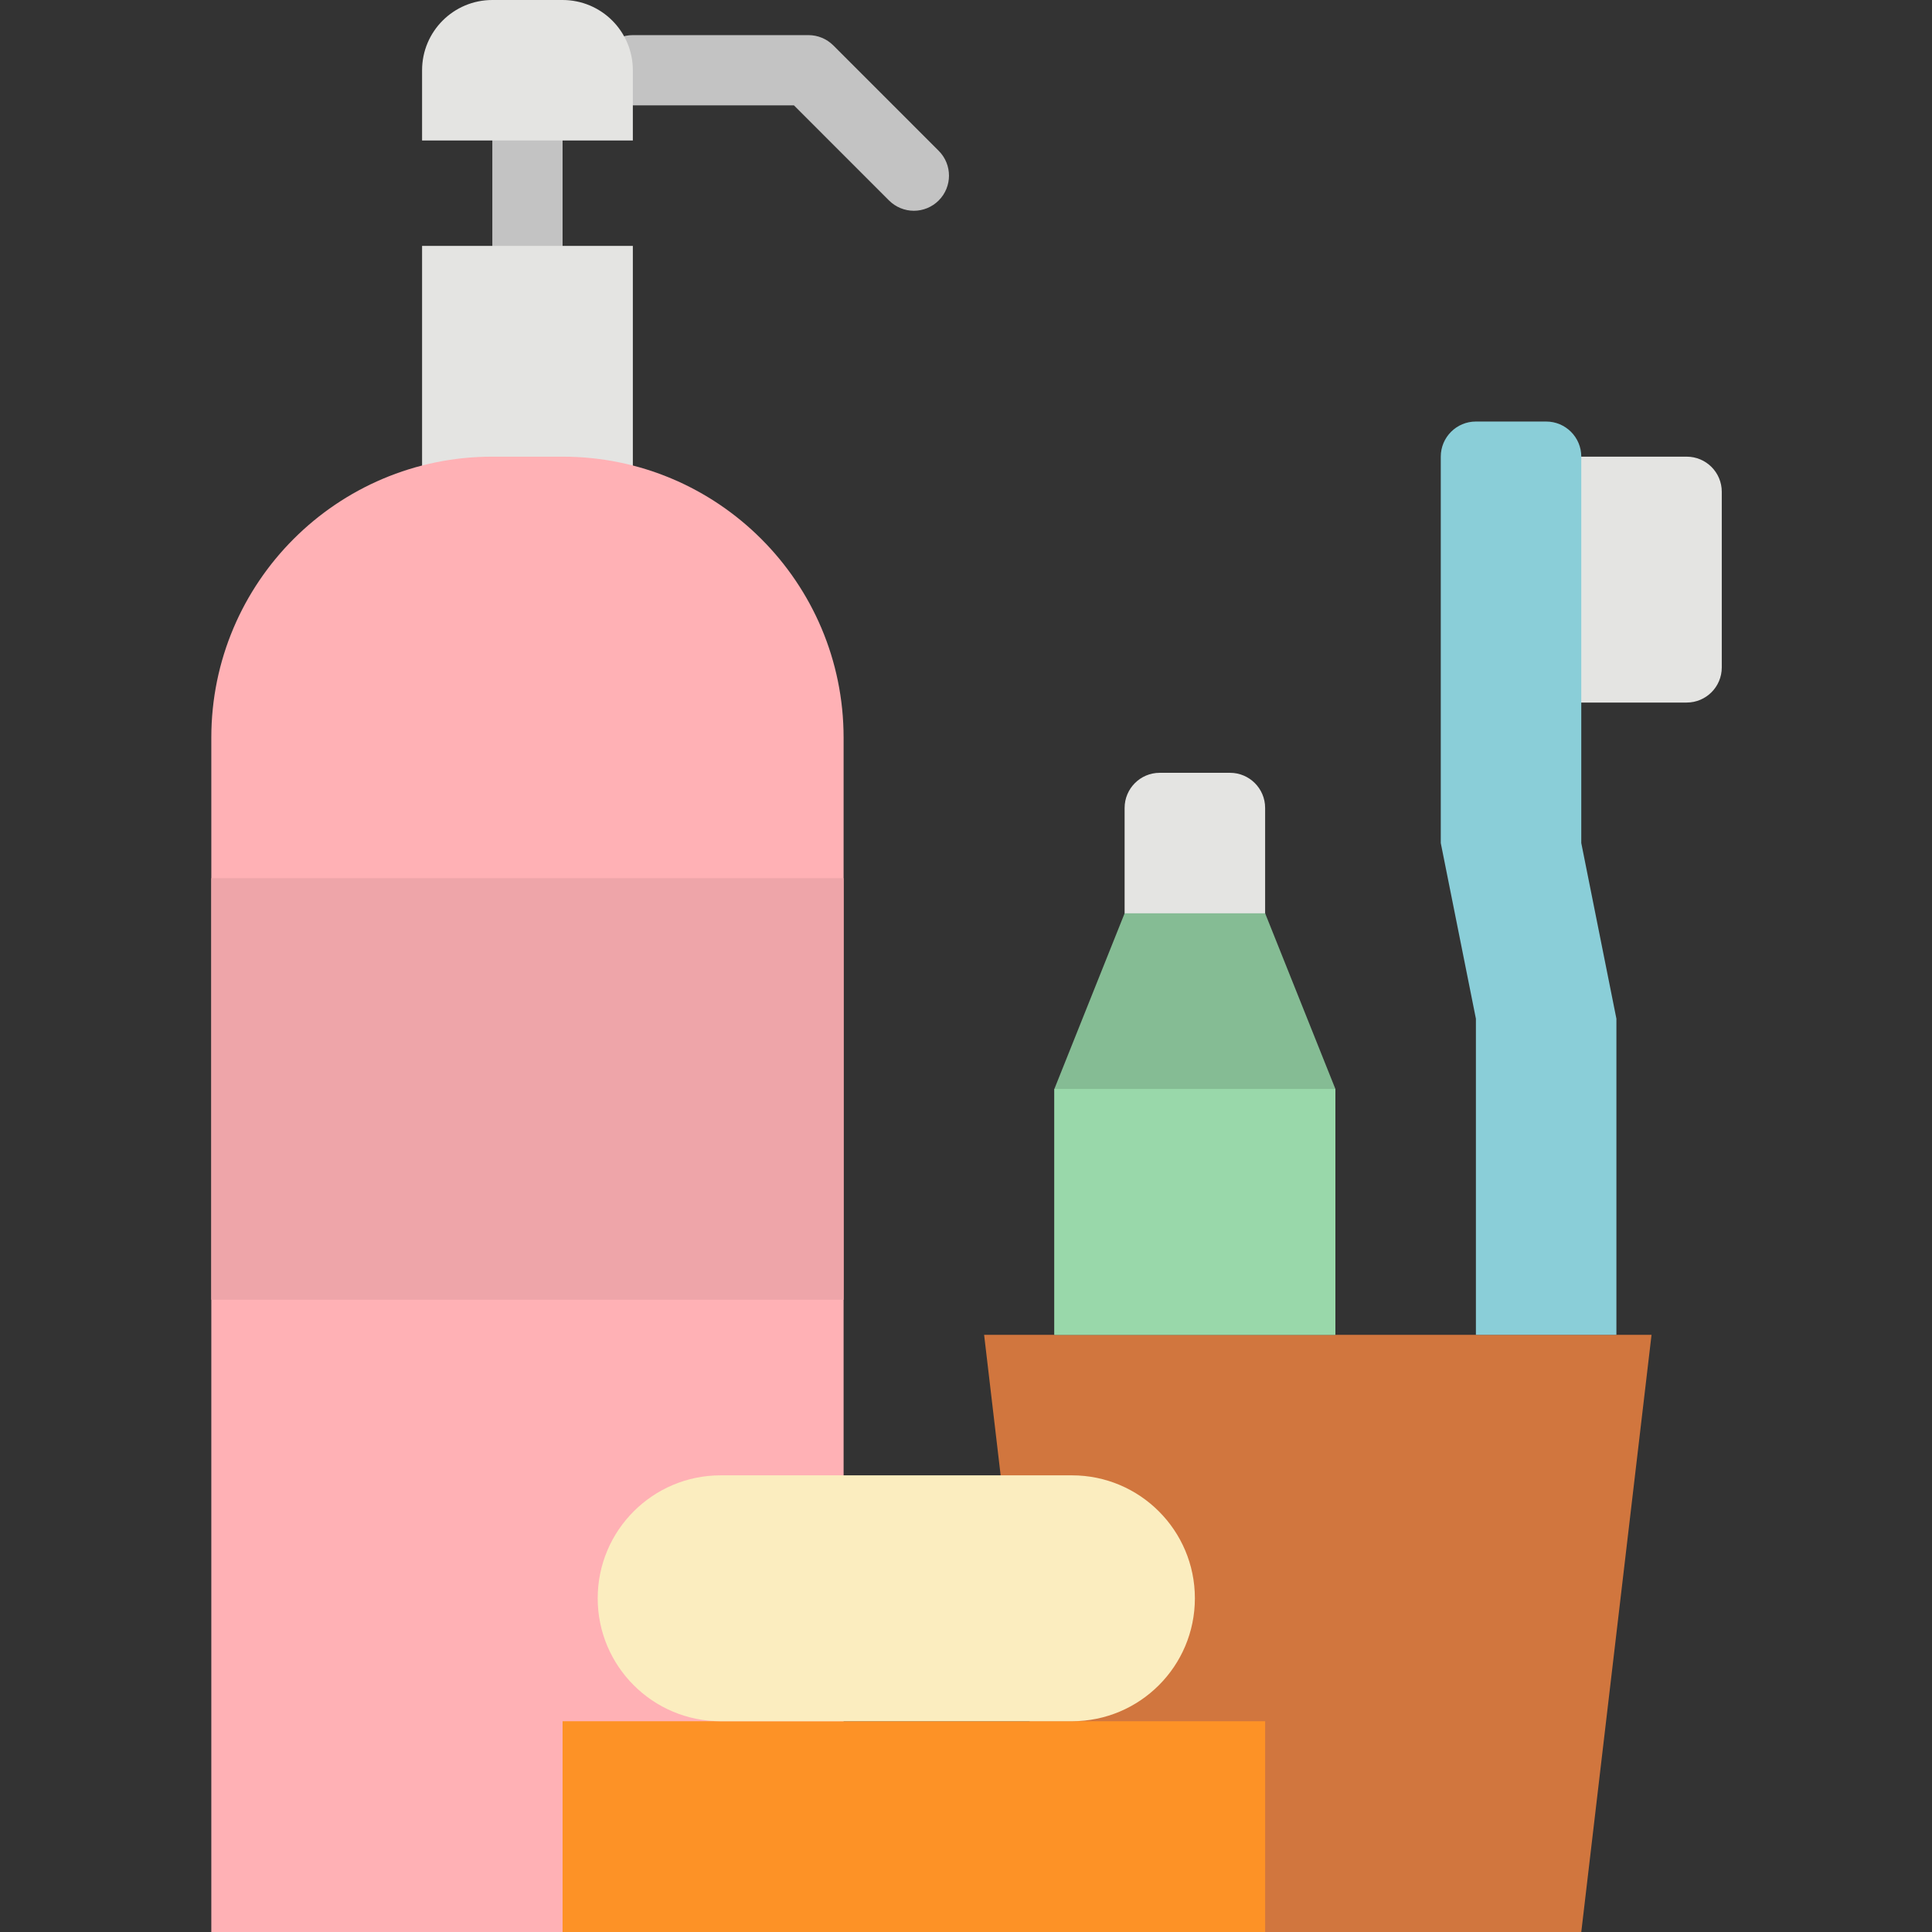 <svg height="512pt" viewBox="-56 0 512 512" width="512pt" xmlns="http://www.w3.org/2000/svg"><rect x="-56" y="0" width="512" height="512" fill="#333333" stroke="none"/><path d="m83.781 83.781c-5.141 0-9.309-4.168-9.309-9.309v-46.547c0-5.141 4.168-9.309 9.309-9.309s9.309 4.168 9.309 9.309v46.547c0 5.141-4.168 9.309-9.309 9.309zm0 0" fill="#c3c3c3"/><path d="m186.184 55.855c-2.469 0-4.836-.984-6.582-2.727l-25.199-25.203h-42.691c-5.145 0-9.312-4.168-9.312-9.309 0-5.141 4.168-9.309 9.312-9.309h46.543c2.469 0 4.836.984 6.582 2.727l27.926 27.93c3.637 3.637 3.637 9.531 0 13.164-1.746 1.746-4.113 2.727-6.578 2.727zm0 0" fill="#c3c3c3"/><g fill="#e4e4e2"><path d="m74.473 0h18.617c10.285 0 18.621 8.336 18.621 18.617v18.621h-55.855v-18.621c0-10.281 8.336-18.617 18.617-18.617zm0 0"/><path d="m55.855 65.164h55.855v65.164h-55.855zm0 0"/><path d="m279.273 251.344h-37.238v-37.234c0-5.141 4.168-9.309 9.309-9.309h18.621c5.141 0 9.309 4.168 9.309 9.309zm0 0"/><path d="m390.98 186.184h-37.234v-65.164h37.234c5.145 0 9.309 4.168 9.309 9.309v46.543c0 5.145-4.164 9.312-9.309 9.312zm0 0"/></g><path d="m167.562 512h-167.562v-316.508c0-41.133 33.344-74.473 74.473-74.473h18.617c41.133 0 74.473 33.34 74.473 74.473zm0 0" fill="#ffb1b5"/><path d="m0 232.727h167.562v111.711h-167.562zm0 0" fill="#eea5a9"/><path d="m363.055 512h-139.637l-18.617-158.254h176.871zm0 0" fill="#d1763e"/><path d="m297.891 353.746h-74.473v-65.164l18.617-46.547h37.238l18.617 46.547zm0 0" fill="#85bc94"/><path d="m223.418 288.582h74.473v65.164h-74.473zm0 0" fill="#99d8aa"/><path d="m372.363 353.746h-37.234v-83.781l-9.309-46.547v-102.398c0-5.145 4.164-9.309 9.309-9.309h18.617c5.141 0 9.309 4.164 9.309 9.309v102.398l9.309 46.547zm0 0" fill="#8aced8"/><path d="m93.09 456.145h186.184v55.855h-186.184zm0 0" fill="#fd9226"/><path d="m134.98 390.98h93.094c17.992 0 32.582 14.59 32.582 32.582 0 17.996-14.59 32.582-32.582 32.582h-93.094c-17.992 0-32.582-14.586-32.582-32.582 0-17.992 14.59-32.582 32.582-32.582zm0 0" fill="#fbedbf"/></svg>